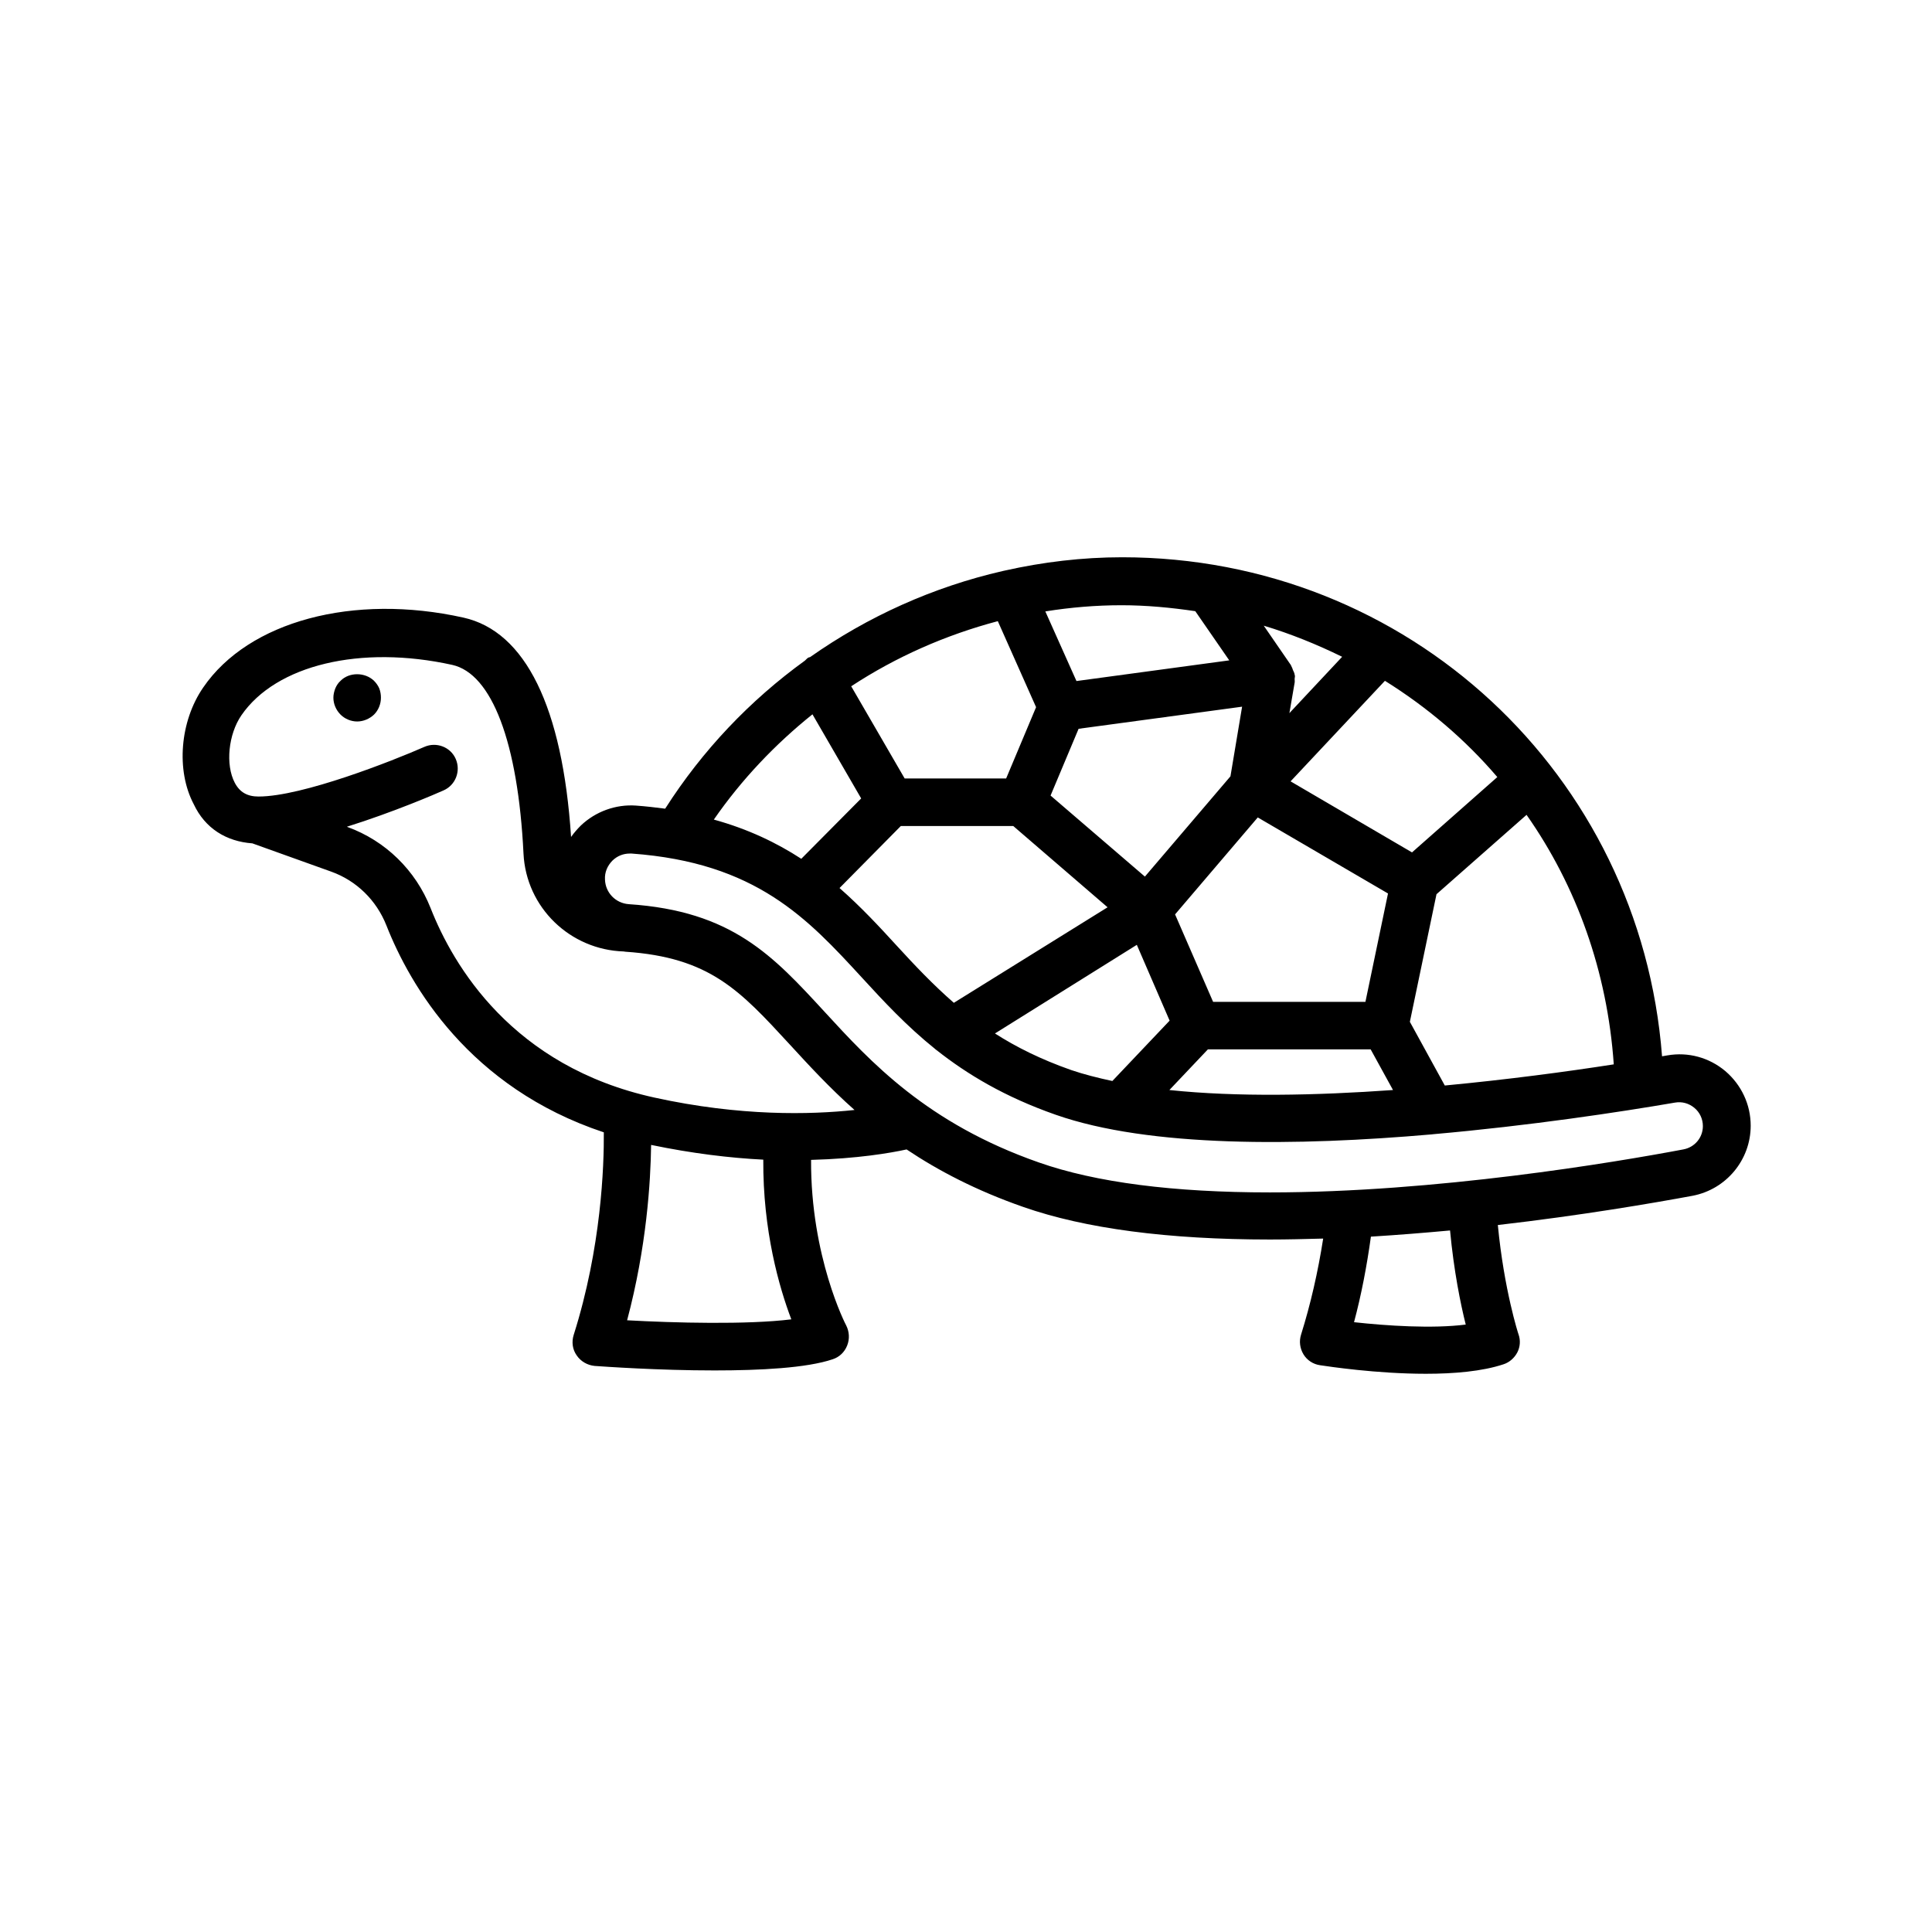 <?xml version="1.0" encoding="UTF-8"?>
<!-- Uploaded to: SVG Repo, www.svgrepo.com, Generator: SVG Repo Mixer Tools -->
<svg fill="#000000" width="800px" height="800px" version="1.1" viewBox="144 144 512 512" xmlns="http://www.w3.org/2000/svg">
 <g>
  <path d="m210.88 367.5 20.906 7.496c6.676 2.394 11.965 7.559 14.609 14.234 6.297 15.996 21.98 43.012 57.625 54.852 0.062 8.816-0.629 30.48-7.996 53.719-0.566 1.828-0.316 3.84 0.82 5.414 1.07 1.574 2.832 2.582 4.723 2.769 2.644 0.188 16.941 1.195 31.805 1.195 12.027 0 24.434-0.629 31.301-2.961 1.762-0.566 3.148-1.891 3.84-3.652 0.691-1.762 0.566-3.652-0.25-5.289-0.125-0.188-9.445-18.199-9.32-43.895 12.219-0.316 21.035-1.828 25.316-2.769 8.375 5.606 18.453 10.895 30.922 15.242 16.375 5.731 38.352 8.629 65.371 8.629 4.66 0 9.383-0.125 14.105-0.25-1.387 8.879-3.336 17.383-5.856 25.441-0.566 1.762-0.316 3.652 0.629 5.227 0.945 1.574 2.582 2.644 4.41 2.898 2.141 0.316 14.926 2.266 28.023 2.266 7.43 0 14.926-0.629 20.594-2.519 1.574-0.504 2.898-1.699 3.652-3.148 0.754-1.449 0.883-3.211 0.316-4.785-0.062-0.125-3.84-11.84-5.481-28.969 22.418-2.582 41.375-5.856 51.578-7.746 8.941-1.699 15.43-9.508 15.43-18.578 0-5.606-2.457-10.832-6.738-14.484-4.281-3.59-9.824-5.102-15.305-4.156-0.441 0.062-1.008 0.188-1.449 0.25-5.731-74.691-67.258-132.25-143.08-132.25-10.578 0-20.973 1.258-31.109 3.527-0.188 0.062-0.379 0.062-0.566 0.125-18.391 4.219-35.707 12.027-51.012 22.797-0.125 0.062-0.316 0.062-0.441 0.125-0.379 0.188-0.629 0.566-0.945 0.82-14.547 10.516-27.145 23.742-37.031 39.234-2.457-0.316-5.039-0.629-7.746-0.82-5.352-0.379-10.707 1.574-14.609 5.289-0.945 0.945-1.828 1.953-2.582 3.023-2.266-34.387-12.09-54.473-28.527-58.129-29.156-6.488-56.93 0.945-68.957 18.516-6.172 8.941-7.242 21.98-2.519 30.922 3.012 6.422 8.617 9.887 15.547 10.391zm99.312 126.39c5.164-19.398 6.234-36.715 6.359-46.477 10.895 2.266 20.906 3.465 29.727 3.906-0.125 18.828 4.219 33.883 7.43 42.32-11.715 1.449-30.922 0.945-43.516 0.25zm192.64 0.504c1.953-7.305 3.402-14.926 4.473-22.672 7.117-0.441 14.168-1.008 20.973-1.637 1.008 10.707 2.769 19.398 4.156 24.938-8.82 1.137-21.039 0.316-29.602-0.629zm68.832-68.328c-12.531 1.953-28.148 4.031-44.777 5.606l-9.258-16.879 7.055-33.816 23.867-21.035c13.227 18.832 21.414 41.5 23.113 66.125zm-30.859-76.137-22.609 19.965-32.18-18.828 25.004-26.645c11.207 6.992 21.285 15.555 29.785 25.508zm-95.535 44.461 8.691 20.09-15.176 15.996c-3.84-0.82-7.559-1.762-10.895-2.898-8.062-2.832-14.609-6.109-20.215-9.699zm-48.492 15.367c-5.481-4.785-10.266-9.824-15.051-15.051-4.66-5.102-9.574-10.391-15.242-15.367l16.246-16.438h29.789l25 21.539zm67.324 12.34h43.141l5.918 10.77c-20.34 1.449-41.312 1.891-59.262 0zm35.582-104.04-13.98 14.926 1.387-8.062c0.062-0.316 0-0.691 0-1.008s0.125-0.566 0.062-0.883c0-0.062-0.062-0.188-0.062-0.25-0.062-0.441-0.25-0.82-0.441-1.195-0.125-0.379-0.25-0.754-0.441-1.07-0.062-0.062-0.062-0.125-0.062-0.188l-7.242-10.516c7.113 2.137 14.105 4.973 20.781 8.246zm12.152 62.723-5.984 28.719h-40.367l-10.078-23.176 21.914-25.695zm-41.754-31.047-22.672 26.574-25-21.477 7.43-17.695 43.328-5.856zm-28.906-45.34c6.676 0 13.16 0.629 19.586 1.574l9.004 13.035-40.492 5.481-8.25-18.453c6.676-1.07 13.414-1.637 20.152-1.637zm-32.746 4.219 10.141 22.797-7.934 18.895h-26.891l-14.168-24.434c11.898-7.812 25.059-13.605 38.852-17.258zm-49.121 24.688 12.91 22.293-15.871 15.996c-6.488-4.219-14.043-7.871-23.176-10.391 7.371-10.645 16.25-19.965 26.137-27.898zm-52.965 38.727c1.258-1.195 2.832-1.828 4.535-1.828h0.504c33.062 2.394 46.664 17.254 61.148 33 5.606 6.109 11.652 12.66 19.332 18.828 0.125 0.125 0.188 0.188 0.316 0.25 8.125 6.422 18.074 12.406 31.551 17.129 24.938 8.754 64.109 8.312 99.566 5.227h0.062c0.188 0 0.316-0.062 0.504-0.062 25.695-2.266 49.375-5.856 64.047-8.375 1.828-0.316 3.652 0.188 5.102 1.387 1.449 1.195 2.266 2.961 2.266 4.848 0 3.023-2.141 5.606-5.164 6.172-18.324 3.465-65.621 11.398-109.58 11.398-25.566 0-46.16-2.644-61.211-7.934-29.727-10.391-44.648-26.703-56.742-39.863-13.73-14.926-24.562-26.766-51.957-28.59-3.465-0.25-6.172-3.023-6.297-6.488-0.125-1.945 0.633-3.711 2.016-5.098zm-98.367-38.477c9.195-13.352 31.613-18.703 55.859-13.352 10.516 2.332 17.445 20.531 18.895 50.004 0.691 14.297 12.344 25.504 26.574 25.945 0.125 0 0.25 0.062 0.379 0.062 22.418 1.512 30.355 10.203 43.641 24.625 4.977 5.414 10.453 11.398 17.129 17.32-11.715 1.258-30.293 1.699-52.965-3.273-37.723-8.25-53.402-35.016-59.387-50.254-3.969-10.012-11.965-17.82-22.043-21.477l-0.125-0.062c12.281-3.84 23.68-8.754 25.633-9.637 3.148-1.387 4.598-5.102 3.211-8.312-1.387-3.211-5.164-4.598-8.312-3.211-8.312 3.652-32.309 13.16-43.957 13.16-2.961 0-4.977-1.133-6.297-3.652-2.516-4.789-1.699-12.848 1.766-17.887z"/>
  <path d="m238.65 335.2c1.637 0 3.273-0.691 4.473-1.828 1.195-1.195 1.828-2.832 1.828-4.473 0-0.82-0.125-1.637-0.441-2.457-0.316-0.754-0.82-1.449-1.387-2.016-2.394-2.332-6.613-2.332-8.879 0-0.629 0.566-1.07 1.258-1.387 2.016-0.316 0.82-0.504 1.637-0.504 2.457 0 1.637 0.691 3.273 1.891 4.473 1.133 1.137 2.769 1.828 4.406 1.828z"/>
 </g>
</svg>